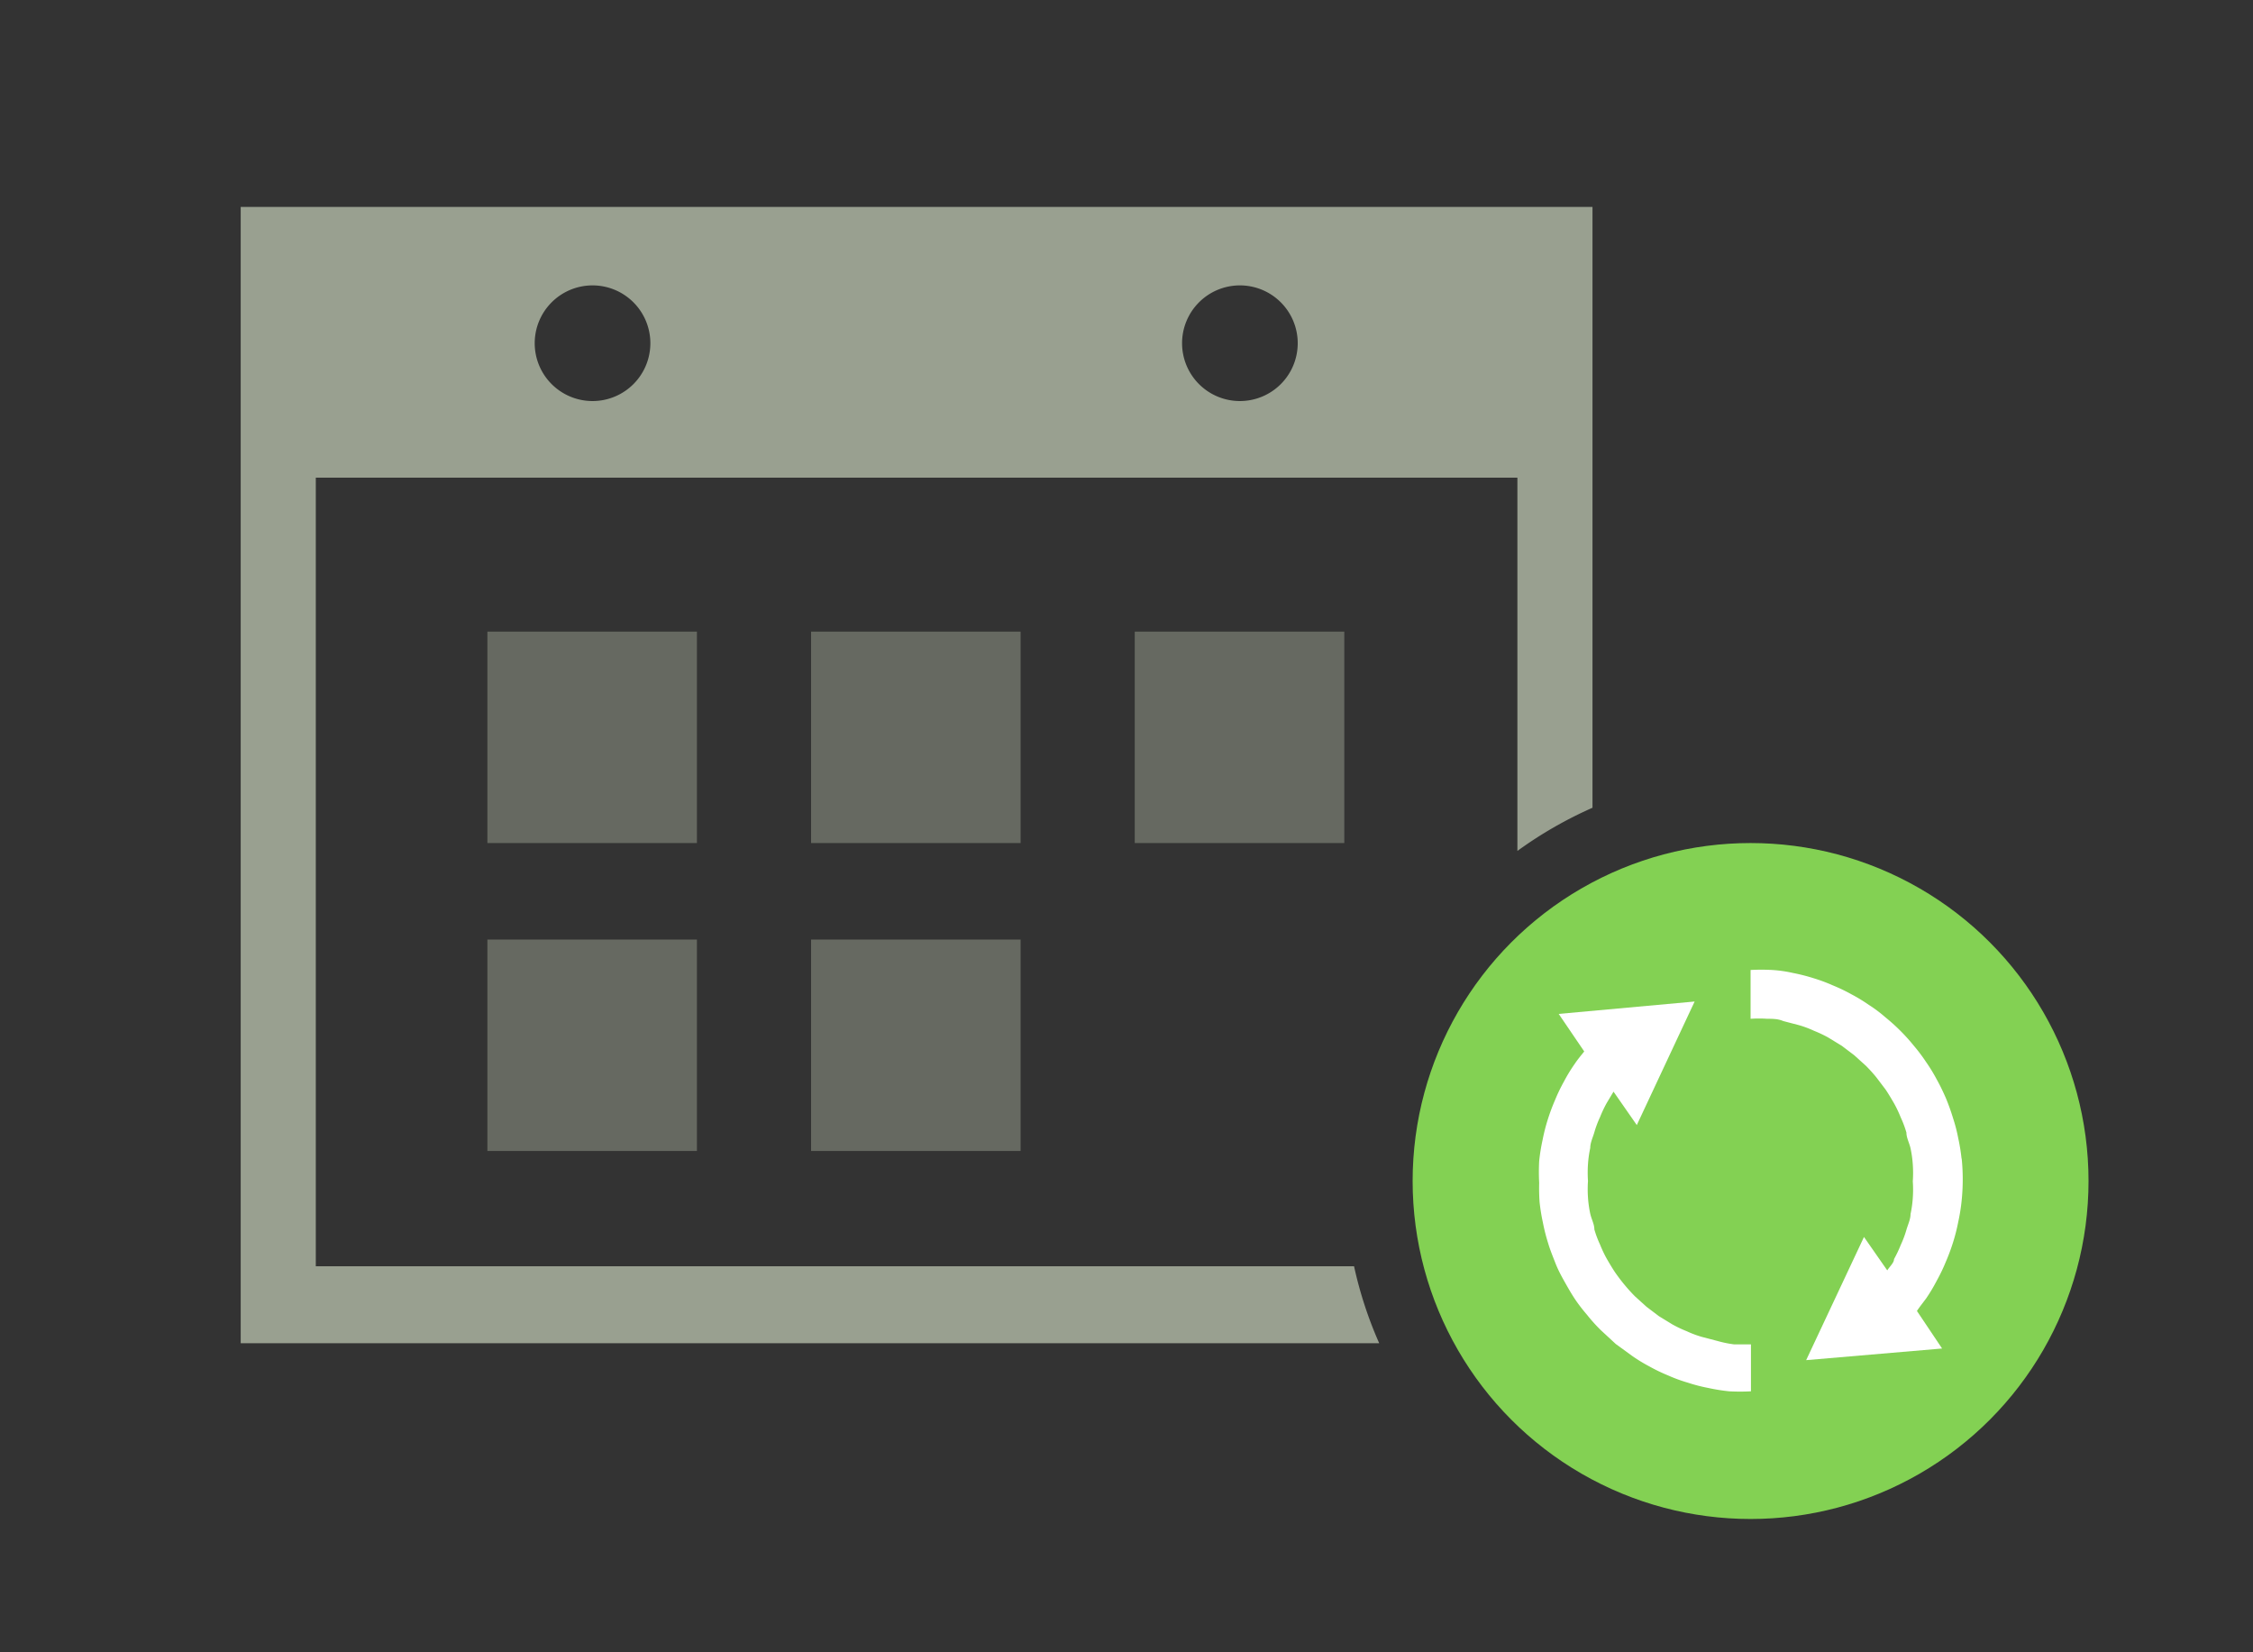 <svg xmlns="http://www.w3.org/2000/svg" viewBox="0 0 60 44"><rect x="0" y="0" width="60" height="44" fill="#333333" stroke="none"/><defs><style>.cls-1{fill:none;}.cls-2{opacity:0.5;}.cls-3{fill:#99a090;}.cls-4{fill:#83d153;}.cls-5{fill:#fff;}</style></defs><g id="レイヤー_2" data-name="レイヤー 2"><g id="要素"><rect class="cls-1" width="60" height="44"/><g class="cls-2"><rect class="cls-3" x="12.98" y="16.82" width="5.58" height="5.63"/><rect class="cls-3" x="21.6" y="16.82" width="5.58" height="5.63"/><rect class="cls-3" x="30.22" y="16.82" width="5.58" height="5.63"/><rect class="cls-3" x="12.98" y="25.02" width="5.58" height="5.63"/><rect class="cls-3" x="21.6" y="25.02" width="5.58" height="5.63"/></g><path class="cls-1" d="M15.76,10.68a1.54,1.54,0,1,0-1.52-1.54A1.54,1.54,0,0,0,15.76,10.68Z"/><path class="cls-1" d="M33,10.68a1.54,1.54,0,1,0-1.52-1.54A1.54,1.54,0,0,0,33,10.68Z"/><path class="cls-3" d="M35.89,33.72H8.41v-21h32v9.94a10.87,10.87,0,0,1,2-1.15v-16h-36V35.77H36.73a10.7,10.7,0,0,1-.67-2.05ZM33,7.6a1.54,1.54,0,1,1-1.52,1.54A1.54,1.54,0,0,1,33,7.6Zm-17.24,0a1.54,1.54,0,1,1-1.52,1.54A1.54,1.54,0,0,1,15.76,7.6Z"/><circle class="cls-4" cx="46.62" cy="31.45" r="9"/><path class="cls-5" d="M45.74,35.71l-.42-.11a2.74,2.74,0,0,1-.4-.15,3.26,3.26,0,0,1-.38-.18l-.36-.22-.33-.25-.31-.28a4.82,4.82,0,0,1-.53-.64c-.08-.12-.15-.24-.22-.36a3.26,3.26,0,0,1-.18-.38,2.74,2.74,0,0,1-.15-.4c0-.14-.08-.28-.11-.42a3,3,0,0,1-.06-.43,3.17,3.17,0,0,1,0-.44,3.31,3.31,0,0,1,0-.45,3,3,0,0,1,.06-.43c0-.14.07-.28.11-.42a2.74,2.74,0,0,1,.15-.4,3.26,3.26,0,0,1,.18-.38l.18-.3.62.89,1.54-3.29L41.51,27l.68,1c-.09.11-.18.22-.26.34a4.34,4.34,0,0,0-.28.46,4.59,4.59,0,0,0-.24.5,5.27,5.27,0,0,0-.19.51,4.92,4.92,0,0,0-.14.55,5,5,0,0,0-.09.56,5.52,5.52,0,0,0,0,.58A5.43,5.43,0,0,0,41,32a5,5,0,0,0,.09.56,4.92,4.92,0,0,0,.14.55c.05.17.12.34.19.52s.15.33.24.49.18.32.28.47.21.29.33.43a4.48,4.48,0,0,0,.36.4l.4.37.44.32a4.34,4.34,0,0,0,.46.28,4.59,4.59,0,0,0,.5.24,4,4,0,0,0,.52.19,4.26,4.26,0,0,0,.54.14,5,5,0,0,0,.56.09,5.49,5.49,0,0,0,.58,0V35.8l-.45,0A3,3,0,0,1,45.74,35.71Z"/><path class="cls-5" d="M52.24,30.87a5,5,0,0,0-.09-.56,4.26,4.26,0,0,0-.14-.54,5.62,5.62,0,0,0-.19-.53c-.07-.16-.15-.33-.24-.49a4.34,4.34,0,0,0-.28-.46,4.59,4.59,0,0,0-.33-.44,5.12,5.12,0,0,0-.76-.76,3.61,3.61,0,0,0-.44-.33,4.34,4.34,0,0,0-.46-.28,4.59,4.59,0,0,0-.5-.24,4.45,4.45,0,0,0-.51-.19,4.92,4.92,0,0,0-.55-.14,3.43,3.43,0,0,0-.56-.08,5.44,5.44,0,0,0-.57,0v1.3a3.24,3.24,0,0,1,.44,0c.15,0,.29,0,.43.06l.42.11a2.74,2.74,0,0,1,.4.15,3.26,3.26,0,0,1,.38.18l.36.22.33.25.31.28a4.12,4.12,0,0,1,.28.31l.25.33c.08.12.15.24.22.36a3.26,3.26,0,0,1,.18.38,2.74,2.74,0,0,1,.15.4c0,.14.08.28.11.42a3,3,0,0,1,.06.43,3.29,3.29,0,0,1,0,.45,3.15,3.15,0,0,1,0,.44,3,3,0,0,1-.06.43c0,.14-.07.28-.11.42a2.74,2.74,0,0,1-.15.4,3.26,3.26,0,0,1-.18.38c0,.1-.12.2-.18.3l-.62-.89L48.1,36.22l3.62-.31-.67-1c.08-.12.17-.23.25-.34a4.48,4.48,0,0,0,.28-.47,4.59,4.59,0,0,0,.24-.5,5.27,5.27,0,0,0,.19-.51,4.92,4.92,0,0,0,.14-.55,5,5,0,0,0,.09-.56,5.53,5.53,0,0,0,0-1.15Z"/></g></g></svg>